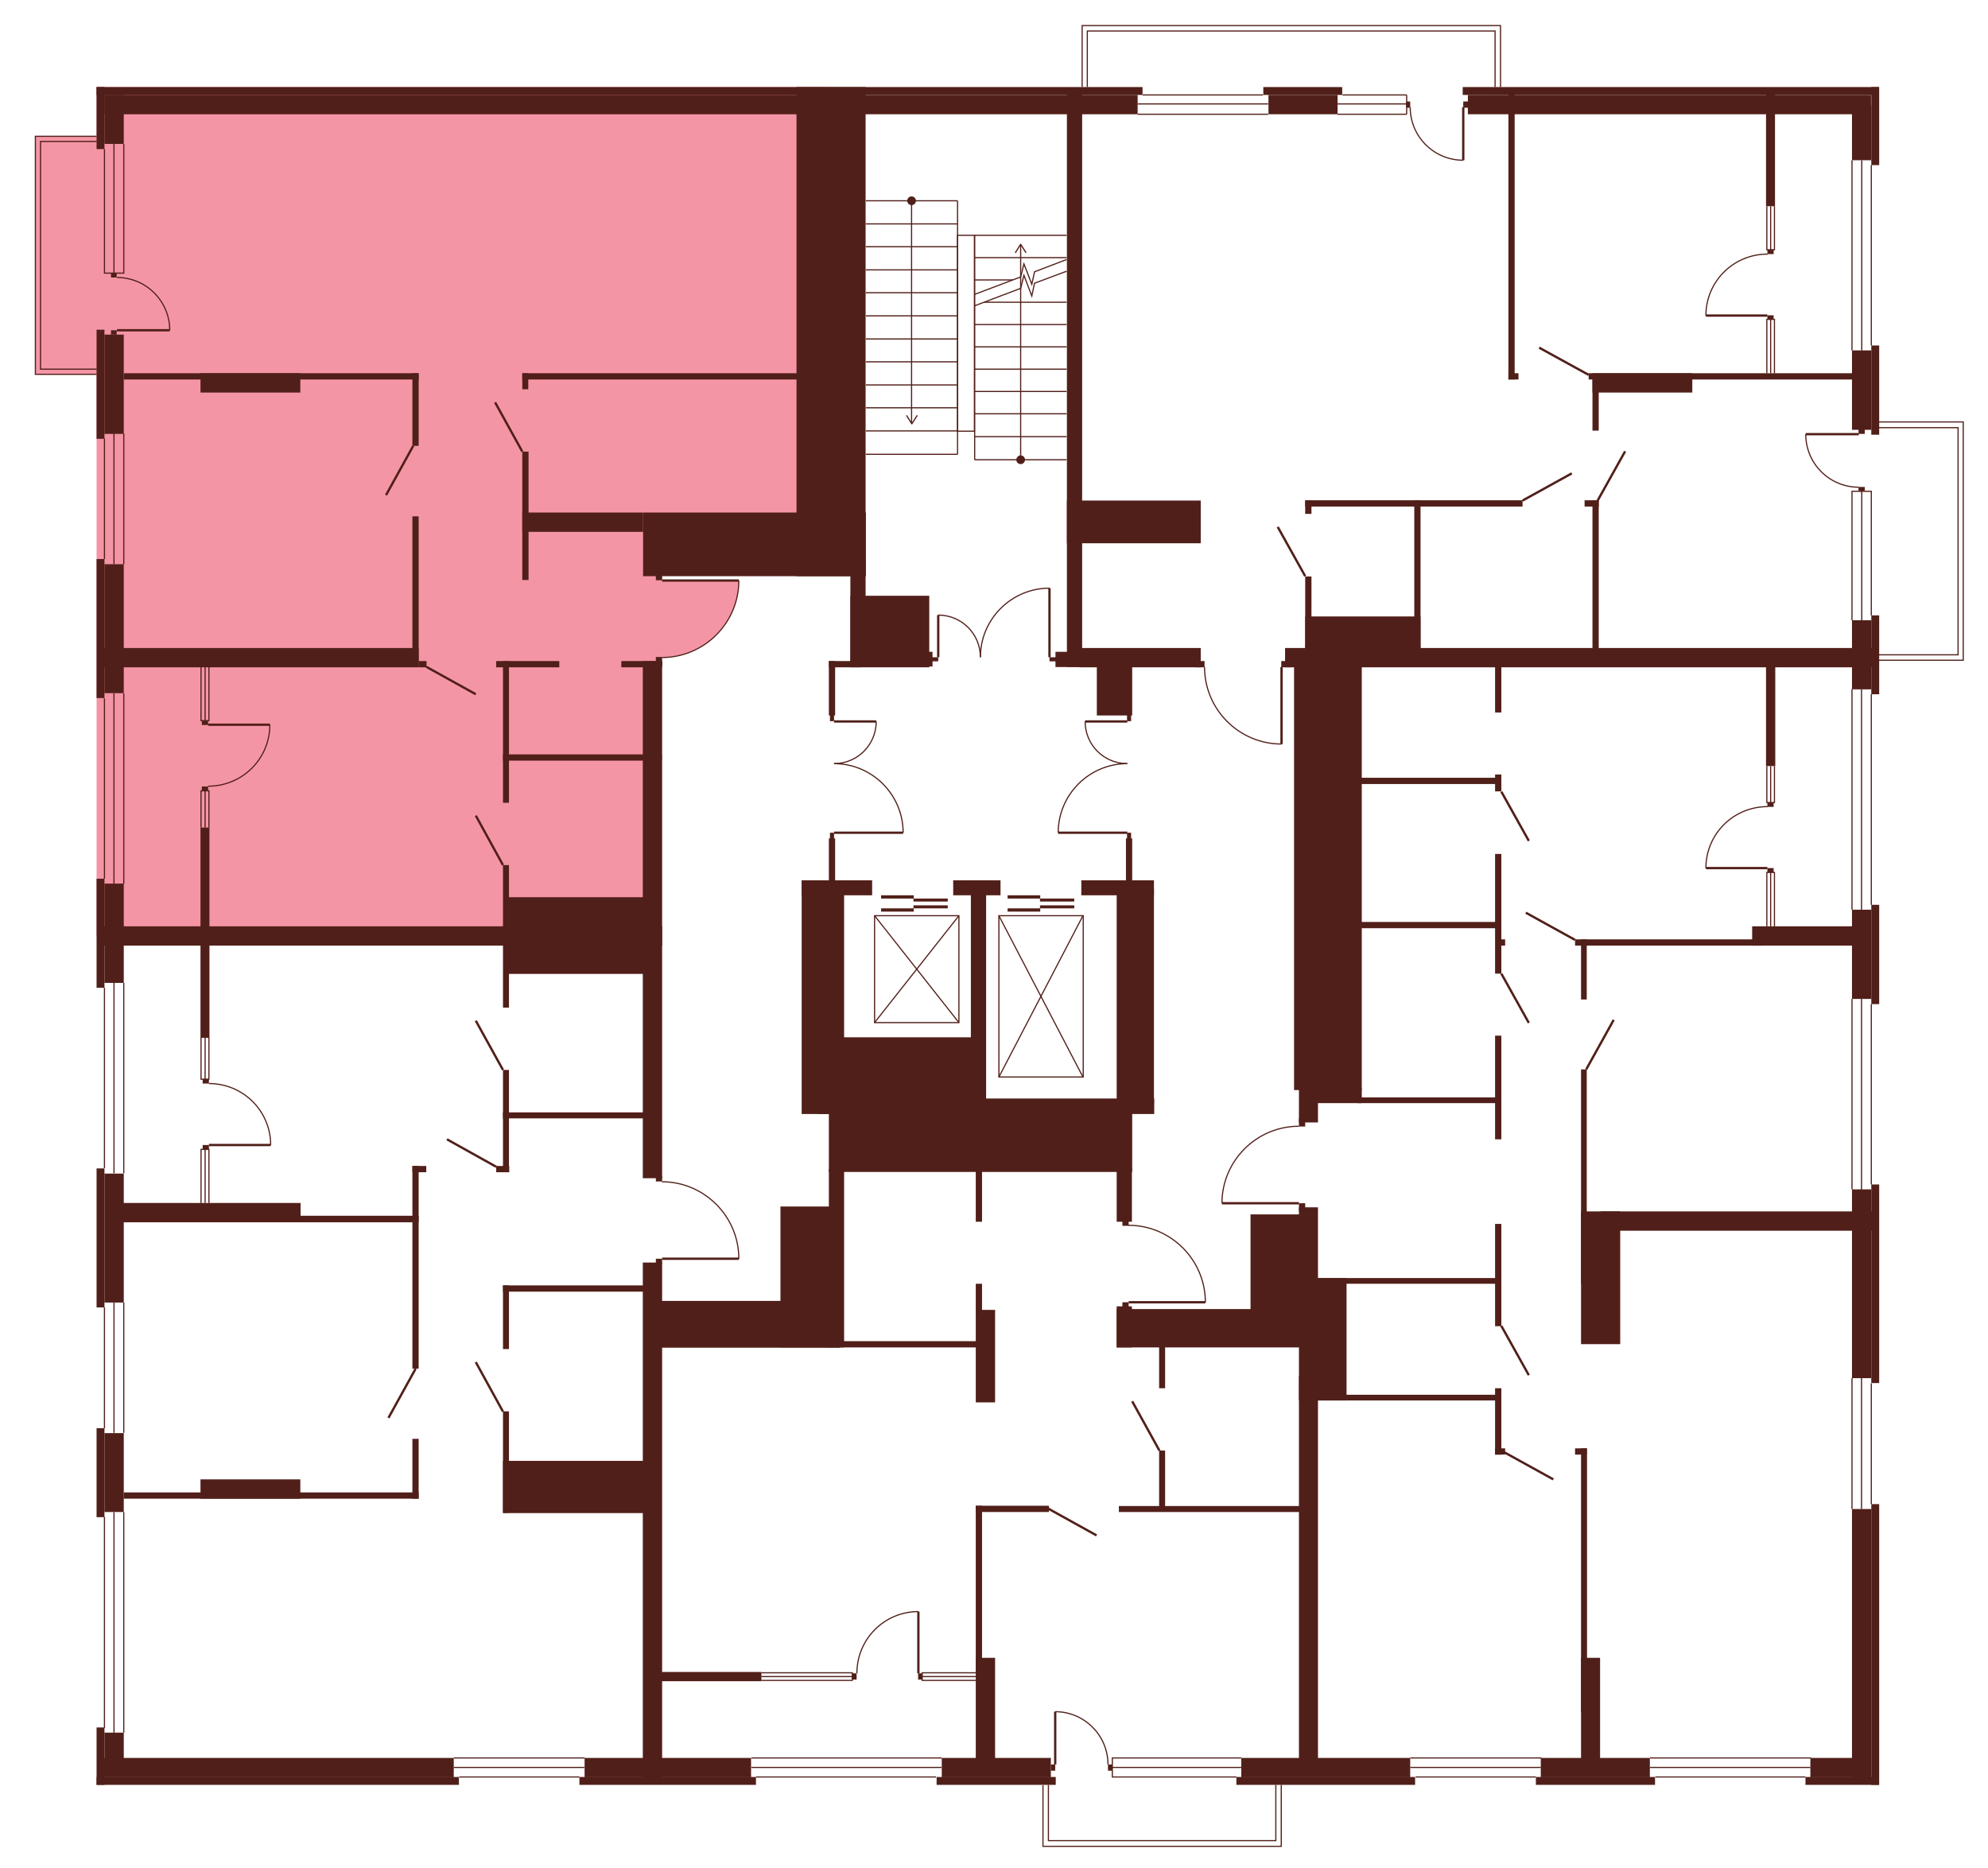 <?xml version="1.0" encoding="utf-8"?>
<!-- Generator: Adobe Illustrator 27.9.0, SVG Export Plug-In . SVG Version: 6.00 Build 0)  -->
<svg version="1.1" xmlns="http://www.w3.org/2000/svg" xmlns:xlink="http://www.w3.org/1999/xlink" x="0px" y="0px"
	 viewBox="0 0 730.8 686.7" style="enable-background:new 0 0 730.8 686.7;" xml:space="preserve">
<style type="text/css">
	.st0{display:none;fill:#F495A6;}
	.st1{fill:#F495A6;}
	.st2{fill:#511F19;}
	.st3{fill:none;stroke:#511F19;stroke-width:0.85;stroke-miterlimit:10;}
	.st4{fill:none;stroke:#511F19;stroke-width:0.425;stroke-miterlimit:10;}
</style>
<g id="Layer_4">
	<path id="_x32_Б3" class="st0" d="M395,32h295.8v210.6H474.5v2.7h-3.5v28.3c0,0-9.9,0.2-17.4-6c-7.5-6.2-9.3-13-9.3-13
		s-2-6.3-1.5-9v-2.5H395V32z"/>
	<path id="_x33_А3" class="st0" d="M484.3,400.1l2.1-158.4h204.3v414.4H481.6l-0.1-209.8h-4v-3.8l-28.3-0.2c0,0-0.4-5.9,3-12.8
		c3.5-6.9,9.6-10.8,9.6-10.8s6.9-4.9,15.2-4.7l2.7,0v-14H484.3z"/>
	<path id="_x31_А3" class="st0" d="M443.1,478.7h-28.3v11.1H481v166.3H239.8V485.6h67.3v-59.5h107.7l0,24.4c0,0,9.2-0.4,16.8,5.5
		c7.6,5.8,9.8,13,9.8,13S443.5,475,443.1,478.7z"/>
	<path id="_x32_B3" class="st0" d="M241.1,464.6l-1.3,191.5H35.5V343.9h204.3v86.8l3.5,1.9v1.7c0,0,7.4-0.2,13.5,3.5
		c6.1,3.7,8.7,7.4,8.7,7.4s4,5.2,4.7,9c0.7,3.8,1.3,4.3,1.3,8.2l-28.3,0.2L241.1,464.6z"/>
	<path id="_x32_А3" class="st1" d="M239.3,278.4v65.5H35.5V32h267.4v165.8h-59.5v15.3l28.1,0.2c0,0,0.6,4.6-2.2,11.2
		c-2.8,6.6-8.6,11.2-8.6,11.2s-5,3.9-11.4,5.3c0,0-3.8,0.6-5.9,0.6l-1.8,1.3L239.3,278.4z"/>
	<rect x="397.8" y="9.4" class="st0" width="153.7" height="27.8"/>
	<polygon class="st0" points="685.5,155.1 721.7,155.1 721.7,242.7 685.5,242.6 	"/>
	<polygon class="st0" points="471,652.7 471,678.7 383.4,678.7 383.4,650.8 	"/>
	<polygon class="st1" points="38.4,137.6 13,137.6 13,50.1 39.5,50.1 	"/>
</g>
<g id="СТЕНЫ">
	<g>
		<rect x="537.9" y="37.3" class="st2" width="1.8" height="2.3"/>
		<rect x="516.9" y="37.3" class="st2" width="1.5" height="2.3"/>
		<g>
			<line class="st3" x1="537.9" y1="39.4" x2="537.9" y2="58.9"/>
			<path class="st4" d="M537.9,58.9c-10.8,0-19.5-8.7-19.5-19.5"/>
		</g>
	</g>
	<polyline class="st4" points="397.8,32 397.8,9.4 551.6,9.4 551.6,32 	"/>
	<polyline class="st4" points="549.6,32 549.6,11.4 399.7,11.4 399.7,32 	"/>
	<line class="st4" x1="420" y1="34.9" x2="464.3" y2="34.9"/>
	<line class="st4" x1="466.2" y1="38.2" x2="418.2" y2="38.2"/>
	<line class="st4" x1="418.2" y1="42" x2="466.2" y2="42"/>
	<line class="st4" x1="493.5" y1="34.9" x2="517.1" y2="34.9"/>
	<line class="st4" x1="517.1" y1="38.2" x2="491.7" y2="38.2"/>
	<line class="st4" x1="491.7" y1="42" x2="517.1" y2="42"/>
	<line class="st4" x1="517.1" y1="34.9" x2="517.1" y2="42"/>
	<rect x="38.4" y="34.9" class="st2" width="7.1" height="18"/>
	<rect x="35.5" y="32" class="st2" width="2.9" height="22.8"/>
	<rect x="35.5" y="32" class="st2" width="384.5" height="2.9"/>
	<rect x="38.4" y="34.9" class="st2" width="379.8" height="7.1"/>
	<rect x="466.3" y="34.9" class="st2" width="25.4" height="7.1"/>
	<rect x="464.4" y="32" class="st2" width="29" height="2.9"/>
	<rect x="539.6" y="34.9" class="st2" width="148.2" height="7.1"/>
	<rect x="537.7" y="32" class="st2" width="153" height="2.9"/>
	<rect x="680.8" y="38.7" class="st2" width="7.1" height="20.2"/>
	<rect x="680.8" y="128.8" class="st2" width="7.1" height="29.2"/>
	<rect x="687.9" y="32" class="st2" width="2.9" height="28.7"/>
	<rect x="687.9" y="127" class="st2" width="2.9" height="32.8"/>
	<rect x="680.8" y="228" class="st2" width="7.1" height="25.4"/>
	<rect x="687.9" y="226.2" class="st2" width="2.9" height="29"/>
	<rect x="680.8" y="334.4" class="st2" width="7.1" height="32.8"/>
	<rect x="687.9" y="332.6" class="st2" width="2.9" height="36.5"/>
	<rect x="680.8" y="437.2" class="st2" width="7.1" height="69.4"/>
	<rect x="687.9" y="435.4" class="st2" width="2.9" height="73"/>
	<rect x="680.8" y="554.7" class="st2" width="7.1" height="98.6"/>
	<rect x="687.9" y="552.9" class="st2" width="2.9" height="103.2"/>
	<rect x="683.2" y="157.7" class="st2" width="2.3" height="1.8"/>
	<rect x="683.2" y="179" class="st2" width="2.3" height="1.5"/>
	<rect x="665.5" y="646.2" class="st2" width="22.3" height="7.1"/>
	<rect x="663.7" y="653.2" class="st2" width="27" height="2.9"/>
	<rect x="566.4" y="646.2" class="st2" width="40.1" height="7.1"/>
	<rect x="564.6" y="653.2" class="st2" width="43.8" height="2.9"/>
	<rect x="456.3" y="646.2" class="st2" width="62.1" height="7.1"/>
	<rect x="346.2" y="646.2" class="st2" width="40.1" height="7.1"/>
	<rect x="454.5" y="653.2" class="st2" width="65.7" height="2.9"/>
	<rect x="344.3" y="653.2" class="st2" width="43.8" height="2.9"/>
	<rect x="214.9" y="646.2" class="st2" width="61.2" height="7.1"/>
	<rect x="213" y="653.2" class="st2" width="64.9" height="2.9"/>
	<rect x="37.3" y="646.2" class="st2" width="129.5" height="7.1"/>
	<rect x="35.5" y="653.2" class="st2" width="133.2" height="2.9"/>
	<rect x="407.3" y="648.6" class="st2" width="1.6" height="2.3"/>
	<rect x="386.3" y="648.6" class="st2" width="1.6" height="2.3"/>
	<rect x="35.5" y="635" class="st2" width="2.9" height="21.1"/>
	<rect x="38.4" y="636.9" class="st2" width="7.1" height="11.9"/>
	<rect x="35.5" y="525" class="st2" width="2.9" height="32.7"/>
	<rect x="38.4" y="526.8" class="st2" width="7.1" height="29"/>
	<rect x="35.5" y="323" class="st2" width="2.9" height="40.1"/>
	<rect x="38.4" y="324.8" class="st2" width="7.1" height="36.5"/>
	<rect x="35.5" y="121.2" class="st2" width="2.9" height="40.1"/>
	<rect x="38.4" y="123" class="st2" width="7.1" height="36.5"/>
	<rect x="35.5" y="429.5" class="st2" width="2.9" height="51.1"/>
	<rect x="38.4" y="431.4" class="st2" width="7.1" height="47.4"/>
	<rect x="35.5" y="205.5" class="st2" width="2.9" height="51.1"/>
	<rect x="38.4" y="207.4" class="st2" width="7.1" height="47.4"/>
	<rect x="40.8" y="121.4" class="st2" width="2.1" height="1.6"/>
	<rect x="40.8" y="100.4" class="st2" width="2.1" height="1.6"/>
	<polyline class="st4" points="38.4,54.8 38.4,100.4 45.5,100.4 45.5,52.9 	"/>
	<polyline class="st4" points="690.7,155.1 721.7,155.1 721.7,242.7 690.7,242.7 	"/>
	<polyline class="st4" points="690.7,240.7 719.8,240.7 719.8,157.2 690.7,157.2 	"/>
	<polyline class="st4" points="680.8,228 680.8,180.6 687.9,180.6 687.9,226.2 	"/>
	<polyline class="st4" points="456.3,646.2 408.9,646.2 408.9,653.2 454.5,653.2 	"/>
	<polyline class="st4" points="471,656.1 471,678.7 383.4,678.7 383.4,656.2 	"/>
	<polyline class="st4" points="385.4,656.1 385.4,676.6 469,676.6 469,656.1 	"/>
	<polyline class="st4" points="35.5,137.6 13,137.6 13,50.1 35.5,50.1 	"/>
	<polyline class="st4" points="35.5,52 14.9,52 14.9,135.7 35.5,135.7 	"/>
	<line class="st4" x1="41.9" y1="52.9" x2="41.9" y2="100.4"/>
	<line class="st4" x1="38.4" y1="161.2" x2="38.4" y2="205.5"/>
	<line class="st4" x1="41.9" y1="159.4" x2="41.9" y2="207.4"/>
	<line class="st4" x1="45.5" y1="159.4" x2="45.5" y2="207.4"/>
	<line class="st4" x1="38.4" y1="256.7" x2="38.4" y2="323"/>
	<line class="st4" x1="41.9" y1="254.9" x2="41.9" y2="324.9"/>
	<line class="st4" x1="45.5" y1="254.9" x2="45.5" y2="324.9"/>
	<line class="st4" x1="38.4" y1="363.1" x2="38.4" y2="429.4"/>
	<line class="st4" x1="41.9" y1="361.3" x2="41.9" y2="431.3"/>
	<line class="st4" x1="45.5" y1="361.3" x2="45.5" y2="431.3"/>
	<line class="st4" x1="38.4" y1="480.6" x2="38.4" y2="525"/>
	<line class="st4" x1="41.9" y1="478.8" x2="41.9" y2="526.7"/>
	<line class="st4" x1="45.5" y1="478.8" x2="45.5" y2="526.7"/>
	<line class="st4" x1="38.4" y1="557.6" x2="38.4" y2="635.2"/>
	<line class="st4" x1="41.9" y1="555.8" x2="41.9" y2="636.9"/>
	<line class="st4" x1="45.5" y1="555.8" x2="45.5" y2="636.9"/>
	<line class="st4" x1="166.8" y1="646.2" x2="214.9" y2="646.2"/>
	<line class="st4" x1="166.8" y1="649.7" x2="214.8" y2="649.7"/>
	<line class="st4" x1="213" y1="653.2" x2="168.8" y2="653.2"/>
	<line class="st4" x1="518.4" y1="646.2" x2="566.6" y2="646.2"/>
	<line class="st4" x1="518.4" y1="649.7" x2="566.4" y2="649.7"/>
	<line class="st4" x1="564.6" y1="653.2" x2="520.4" y2="653.2"/>
	<line class="st4" x1="606.5" y1="646.2" x2="665.7" y2="646.2"/>
	<line class="st4" x1="606.5" y1="649.7" x2="665.5" y2="649.7"/>
	<line class="st4" x1="663.7" y1="653.2" x2="608.5" y2="653.2"/>
	<line class="st4" x1="276.2" y1="646.2" x2="346.2" y2="646.2"/>
	<line class="st4" x1="276.2" y1="649.7" x2="346.1" y2="649.7"/>
	<line class="st4" x1="344.1" y1="653.2" x2="277.9" y2="653.2"/>
	<line class="st4" x1="408.9" y1="649.7" x2="456.3" y2="649.7"/>
	<line class="st4" x1="684.4" y1="180.6" x2="684.4" y2="228"/>
	<line class="st4" x1="687.9" y1="60.7" x2="687.9" y2="127"/>
	<line class="st4" x1="680.8" y1="58.9" x2="680.8" y2="128.8"/>
	<line class="st4" x1="684.4" y1="58.9" x2="684.4" y2="128.8"/>
	<line class="st4" x1="687.9" y1="255.2" x2="687.9" y2="332.6"/>
	<line class="st4" x1="680.8" y1="253.3" x2="680.8" y2="334.4"/>
	<line class="st4" x1="684.3" y1="253.3" x2="684.3" y2="334.4"/>
	<line class="st4" x1="687.9" y1="369.1" x2="687.9" y2="435.4"/>
	<line class="st4" x1="680.8" y1="367.2" x2="680.8" y2="437.2"/>
	<line class="st4" x1="684.3" y1="367.2" x2="684.3" y2="437.4"/>
	<line class="st4" x1="687.9" y1="508.5" x2="687.9" y2="552.9"/>
	<line class="st4" x1="684.3" y1="506.6" x2="684.3" y2="554.7"/>
	<line class="st4" x1="680.8" y1="506.6" x2="680.8" y2="554.7"/>
	<rect x="45.5" y="137.2" class="st2" width="108.4" height="2.3"/>
	<rect x="73.7" y="137.2" class="st2" width="36.7" height="7.1"/>
	<rect x="151.6" y="137.2" class="st2" width="2.3" height="26.7"/>
	<rect x="392.2" y="32.7" class="st2" width="5.6" height="212.5"/>
	<rect x="151.6" y="189.8" class="st2" width="2.3" height="55.2"/>
	<rect x="292.8" y="32" class="st2" width="25.4" height="179.8"/>
	<rect x="236.4" y="188.4" class="st2" width="81.9" height="23.4"/>
	<rect x="192" y="188.4" class="st2" width="44.4" height="7.1"/>
	<rect x="192" y="166" class="st2" width="2.3" height="47.2"/>
	<rect x="192" y="137.2" class="st2" width="2.2" height="5.9"/>
	<rect x="192" y="137.2" class="st2" width="110.9" height="2.3"/>
	<rect x="35.8" y="238.2" class="st2" width="118.1" height="7.1"/>
	<rect x="35.8" y="340.5" class="st2" width="207.6" height="7.1"/>
	<rect x="153.9" y="243" class="st2" width="2.9" height="2.3"/>
	<rect x="182.4" y="243" class="st2" width="23.2" height="2.3"/>
	<rect x="228.4" y="243" class="st2" width="15" height="2.3"/>
	<rect x="184.9" y="277.3" class="st2" width="58.4" height="2.3"/>
	<rect x="73.7" y="304.2" class="st2" width="3.3" height="77.3"/>
	<rect x="236.3" y="243" class="st2" width="7.1" height="190.1"/>
	<rect x="236.3" y="464.1" class="st2" width="7.1" height="190.1"/>
	<rect x="184.9" y="243" class="st2" width="2.2" height="52.1"/>
	<rect x="184.9" y="318" class="st2" width="2.2" height="52.4"/>
	<rect x="184.9" y="393.3" class="st2" width="2.2" height="37.6"/>
	<rect x="184.9" y="472.5" class="st2" width="2.2" height="23.4"/>
	<rect x="184.9" y="518.8" class="st2" width="2.2" height="37.3"/>
	<rect x="185.6" y="329.8" class="st2" width="53.7" height="28.2"/>
	<rect x="182.4" y="428.6" class="st2" width="4.8" height="2.3"/>
	<rect x="151.6" y="428.6" class="st2" width="2.3" height="74.5"/>
	<rect x="151.6" y="428.6" class="st2" width="5.1" height="2.3"/>
	<rect x="184.9" y="408.9" class="st2" width="53.7" height="2.2"/>
	<rect x="42.8" y="442.2" class="st2" width="67.7" height="7.1"/>
	<rect x="109.3" y="446.9" class="st2" width="44.6" height="2.4"/>
	<rect x="45.5" y="548.6" class="st2" width="108.4" height="2.3"/>
	<rect x="73.7" y="543.8" class="st2" width="36.7" height="7.1"/>
	<rect x="151.6" y="528.9" class="st2" width="2.3" height="22"/>
	<rect x="184.9" y="472.5" class="st2" width="58" height="2.3"/>
	<rect x="184.9" y="537" class="st2" width="58" height="19.2"/>
	<rect x="312.6" y="207.9" class="st2" width="5.6" height="37.3"/>
	<rect x="312.6" y="219" class="st2" width="29" height="26.3"/>
	<rect x="334" y="239.6" class="st2" width="8.8" height="5.4"/>
	<rect x="304.7" y="243" class="st2" width="11.8" height="2.3"/>
	<rect x="304.7" y="243" class="st2" width="2.3" height="20"/>
	<rect x="305.1" y="262.7" class="st2" width="1.5" height="2.4"/>
	<rect x="305.1" y="306.1" class="st2" width="1.5" height="2.4"/>
	<rect x="304.7" y="308.2" class="st2" width="2.3" height="17.7"/>
	<rect x="414.3" y="306.1" class="st2" width="1.5" height="2.4"/>
	<rect x="414.3" y="262.7" class="st2" width="1.5" height="2.4"/>
	<rect x="413.9" y="308.2" class="st2" width="2.3" height="17.7"/>
	<rect x="294.7" y="323.6" class="st2" width="25.9" height="5.5"/>
	<rect x="350.4" y="323.6" class="st2" width="17.4" height="5.5"/>
	<rect x="397.5" y="323.6" class="st2" width="26.7" height="5.5"/>
	<rect x="294.7" y="323.6" class="st2" width="15.6" height="85.9"/>
	<rect x="341.7" y="241.6" class="st2" width="3.2" height="1.5"/>
	<rect x="385.8" y="241.6" class="st2" width="3.2" height="1.5"/>
	<rect x="439.3" y="243" class="st2" width="3.5" height="2.3"/>
	<rect x="471" y="243" class="st2" width="3.5" height="2.3"/>
	<rect x="388" y="239.6" class="st2" width="9.8" height="5.6"/>
	<rect x="396.8" y="238.2" class="st2" width="44.6" height="7.1"/>
	<rect x="472.4" y="238.2" class="st2" width="216.9" height="7.1"/>
	<rect x="403.2" y="243.5" class="st2" width="13" height="19.5"/>
	<rect x="392.2" y="184" class="st2" width="49.2" height="15.7"/>
	<rect x="554.5" y="33.2" class="st2" width="2.3" height="106.3"/>
	<rect x="554.5" y="137.2" class="st2" width="3.7" height="2.3"/>
	<rect x="585.4" y="137.2" class="st2" width="36.7" height="7.1"/>
	<rect x="584" y="137.2" class="st2" width="99.8" height="2.3"/>
	<rect x="649.2" y="34.1" class="st2" width="3.3" height="41.7"/>
	<rect x="649.7" y="91.8" class="st2" width="2.3" height="1.6"/>
	<rect x="649.7" y="115.9" class="st2" width="2.3" height="1.6"/>
	<rect x="585.4" y="138.2" class="st2" width="2.3" height="20.1"/>
	<rect x="585.4" y="183.9" class="st2" width="2.3" height="57.8"/>
	<rect x="479.8" y="211.9" class="st2" width="2.3" height="31.7"/>
	<rect x="479.8" y="183.9" class="st2" width="79.9" height="2.3"/>
	<rect x="582.5" y="183.9" class="st2" width="5.2" height="2.3"/>
	<rect x="479.8" y="183.9" class="st2" width="2.3" height="5"/>
	<rect x="519.9" y="183.9" class="st2" width="2.3" height="59.5"/>
	<rect x="479.8" y="226.6" class="st2" width="42.4" height="14.5"/>
	<rect x="475.7" y="240.6" class="st2" width="24.9" height="160.1"/>
	<rect x="477.5" y="398.8" class="st2" width="7" height="13.8"/>
	<rect x="477.5" y="443.8" class="st2" width="7" height="39"/>
	<rect x="477.5" y="505.9" class="st2" width="7" height="146.8"/>
	<rect x="477.5" y="411.1" class="st2" width="2.3" height="3"/>
	<rect x="477.5" y="442.3" class="st2" width="2.3" height="3"/>
	<rect x="484.3" y="400.1" class="st2" width="16.3" height="5.4"/>
	<rect x="499" y="403.4" class="st2" width="52.9" height="2.1"/>
	<rect x="549.6" y="242.6" class="st2" width="2.3" height="19.3"/>
	<rect x="500.1" y="285.9" class="st2" width="51.8" height="2.3"/>
	<rect x="500.1" y="338.9" class="st2" width="51.8" height="2.3"/>
	<rect x="549.6" y="284.7" class="st2" width="2.3" height="6.2"/>
	<rect x="549.6" y="313.9" class="st2" width="2.3" height="44"/>
	<rect x="550.6" y="345.3" class="st2" width="2.7" height="2.3"/>
	<rect x="549.6" y="380.7" class="st2" width="2.3" height="38.1"/>
	<rect x="549.6" y="449.9" class="st2" width="2.3" height="37.6"/>
	<rect x="549.6" y="510.3" class="st2" width="2.3" height="24.4"/>
	<rect x="579" y="345.3" class="st2" width="68.9" height="2.3"/>
	<rect x="644.1" y="340.5" class="st2" width="38.5" height="7.1"/>
	<rect x="649.2" y="241.2" class="st2" width="3.4" height="40.4"/>
	<rect x="649.7" y="295" class="st2" width="2.3" height="1.6"/>
	<rect x="649.7" y="319.1" class="st2" width="2.3" height="1.6"/>
	<rect x="581.2" y="345.3" class="st2" width="2.1" height="22.1"/>
	<rect x="581.2" y="393.1" class="st2" width="2.1" height="78.8"/>
	<rect x="581.2" y="445.3" class="st2" width="14.4" height="48.8"/>
	<rect x="588.4" y="445.3" class="st2" width="100" height="7.1"/>
	<rect x="356.9" y="323.6" class="st2" width="5.6" height="85.9"/>
	<rect x="300.8" y="381.3" class="st2" width="60.7" height="28.2"/>
	<rect x="360.8" y="403.8" class="st2" width="63.5" height="5.7"/>
	<rect x="410.5" y="326.7" class="st2" width="13.7" height="79"/>
	<rect x="304.7" y="407.9" class="st2" width="111.5" height="22.9"/>
	<rect x="304.7" y="429.7" class="st2" width="5.6" height="65.6"/>
	<rect x="286.9" y="443.5" class="st2" width="19.4" height="51.8"/>
	<rect x="239.8" y="478.2" class="st2" width="68.9" height="17.2"/>
	<rect x="241.1" y="432.4" class="st2" width="2.3" height="1.9"/>
	<rect x="241.1" y="462.7" class="st2" width="2.3" height="1.9"/>
	<rect x="307.1" y="493" class="st2" width="56.1" height="2.3"/>
	<rect x="358.7" y="471.9" class="st2" width="2.3" height="11.1"/>
	<rect x="358.7" y="553.5" class="st2" width="2.3" height="63"/>
	<rect x="358.7" y="429.3" class="st2" width="2.3" height="19.8"/>
	<rect x="410.5" y="429.3" class="st2" width="5.6" height="19.8"/>
	<rect x="410.5" y="481.2" class="st2" width="74" height="14.1"/>
	<rect x="410.5" y="480.2" class="st2" width="5.6" height="15.1"/>
	<rect x="358.7" y="481.5" class="st2" width="7.1" height="34"/>
	<rect x="412.6" y="448.8" class="st2" width="2.3" height="1.8"/>
	<rect x="412.6" y="478.7" class="st2" width="2.3" height="1.8"/>
	<rect x="426.1" y="493.8" class="st2" width="2.2" height="16.5"/>
	<rect x="426.1" y="533.2" class="st2" width="2.2" height="21.4"/>
	<rect x="459.7" y="446.4" class="st2" width="21.8" height="40.9"/>
	<rect x="481.9" y="469.8" class="st2" width="69.5" height="2.1"/>
	<rect x="481.9" y="512.7" class="st2" width="69.5" height="2.1"/>
	<rect x="411.3" y="553.6" class="st2" width="69.5" height="2.2"/>
	<rect x="477.5" y="469.8" class="st2" width="17.5" height="45"/>
	<rect x="549.6" y="532.4" class="st2" width="3.7" height="2.3"/>
	<rect x="581.2" y="532.4" class="st2" width="2.2" height="97"/>
	<rect x="579" y="532.4" class="st2" width="4.3" height="2.3"/>
	<rect x="581.2" y="609.4" class="st2" width="7" height="38.7"/>
	<rect x="358.7" y="553.5" class="st2" width="26.9" height="2.3"/>
	<rect x="358.7" y="609.4" class="st2" width="7.1" height="39.1"/>
	<rect x="238.6" y="614.6" class="st2" width="41.3" height="3.4"/>
	<rect x="313.3" y="615.1" class="st2" width="1.6" height="2.3"/>
	<rect x="337.5" y="615.1" class="st2" width="1.6" height="2.3"/>
	<rect x="74.5" y="396.7" class="st2" width="2.3" height="1.6"/>
	<rect x="74.5" y="420.9" class="st2" width="2.3" height="1.6"/>
	<rect x="74.2" y="264.9" class="st2" width="2.3" height="1.6"/>
	<rect x="74.2" y="289.1" class="st2" width="2.3" height="1.6"/>
	<g>
		<line class="st3" x1="243.4" y1="213.4" x2="271.6" y2="213.4"/>
		<path class="st4" d="M271.6,213.4c0,15.6-12.7,28.3-28.3,28.3"/>
	</g>
	<g>
		<line class="st3" x1="43" y1="121.4" x2="62.4" y2="121.4"/>
		<path class="st4" d="M62.4,121.4c0-10.7-8.7-19.4-19.4-19.4"/>
	</g>
	<g>
		<line class="st3" x1="76.5" y1="266.4" x2="99.2" y2="266.4"/>
		<path class="st4" d="M99.2,266.4c0,12.5-10.1,22.6-22.7,22.6"/>
	</g>
	<g>
		<line class="st3" x1="649.7" y1="319.1" x2="627.1" y2="319.1"/>
		<path class="st4" d="M627.1,319.1c0-12.5,10.1-22.6,22.7-22.6"/>
	</g>
	<g>
		<line class="st3" x1="649.7" y1="116" x2="627.1" y2="116"/>
		<path class="st4" d="M627.1,116c0-12.5,10.1-22.6,22.7-22.6"/>
	</g>
	<g>
		<line class="st3" x1="683.3" y1="159.6" x2="663.8" y2="159.6"/>
		<path class="st4" d="M663.8,159.6c0,10.8,8.7,19.5,19.5,19.5"/>
	</g>
	<g>
		<line class="st3" x1="76.8" y1="420.9" x2="99.5" y2="420.9"/>
		<path class="st4" d="M99.5,420.9c0-12.5-10.1-22.6-22.7-22.6"/>
	</g>
	<g>
		<line class="st3" x1="337.6" y1="615.1" x2="337.6" y2="592.4"/>
		<path class="st4" d="M337.6,592.4c-12.5,0-22.6,10.1-22.6,22.7"/>
	</g>
	<g>
		<line class="st3" x1="387.9" y1="648.6" x2="387.9" y2="629.2"/>
		<path class="st4" d="M387.9,629.2c10.7,0,19.4,8.7,19.4,19.4"/>
	</g>
	<g>
		<line class="st3" x1="471.1" y1="245.2" x2="471.1" y2="273.5"/>
		<path class="st4" d="M471.1,273.5c-15.6,0-28.3-12.7-28.3-28.3"/>
	</g>
	<g>
		<line class="st3" x1="477.5" y1="442.3" x2="449.2" y2="442.3"/>
		<path class="st4" d="M449.2,442.3c0-15.6,12.7-28.3,28.3-28.3"/>
	</g>
	<g>
		<line class="st3" x1="414.9" y1="478.7" x2="443.1" y2="478.7"/>
		<path class="st4" d="M443.1,478.7c0-15.6-12.7-28.3-28.3-28.3"/>
	</g>
	<g>
		<line class="st3" x1="243.4" y1="462.7" x2="271.6" y2="462.7"/>
		<path class="st4" d="M271.6,462.7c0-15.6-12.7-28.3-28.3-28.3"/>
	</g>
	<g>
		<g>
			<line class="st3" x1="306.6" y1="306.1" x2="332" y2="306.1"/>
			<path class="st4" d="M332,306.1c0-14-11.4-25.4-25.4-25.4"/>
		</g>
		<g>
			<line class="st3" x1="306.6" y1="265.2" x2="322.1" y2="265.2"/>
			<path class="st4" d="M322.1,265.2c0,8.6-6.9,15.5-15.5,15.5"/>
		</g>
	</g>
	<g>
		<g>
			<line class="st3" x1="385.8" y1="241.6" x2="385.8" y2="216.2"/>
			<path class="st4" d="M385.8,216.2c-14,0-25.4,11.4-25.4,25.4"/>
		</g>
		<g>
			<line class="st3" x1="344.9" y1="241.6" x2="344.9" y2="226.1"/>
			<path class="st4" d="M344.9,226.1c8.6,0,15.5,6.9,15.5,15.5"/>
		</g>
	</g>
	<g>
		<g>
			<line class="st3" x1="414.4" y1="306.1" x2="389" y2="306.1"/>
			<path class="st4" d="M389,306.1c0-14,11.4-25.4,25.4-25.4"/>
		</g>
		<g>
			<line class="st3" x1="414.4" y1="265.2" x2="398.9" y2="265.2"/>
			<path class="st4" d="M398.9,265.2c0,8.6,6.9,15.5,15.5,15.5"/>
		</g>
	</g>
	<rect x="241.1" y="241.5" class="st2" width="2.3" height="3.2"/>
	<rect x="241.1" y="210.1" class="st2" width="2.3" height="3.2"/>
	<g>
		<line class="st4" x1="352" y1="73.8" x2="318.3" y2="73.8"/>
		<line class="st4" x1="318.3" y1="158.4" x2="352" y2="158.4"/>
		<line class="st4" x1="352" y1="141.5" x2="318.3" y2="141.5"/>
		<line class="st4" x1="352" y1="149.9" x2="318.3" y2="149.9"/>
		<line class="st4" x1="352" y1="133" x2="318.3" y2="133"/>
		<line class="st4" x1="352" y1="124.6" x2="318.3" y2="124.6"/>
		<line class="st4" x1="352" y1="116.1" x2="318.3" y2="116.1"/>
		<line class="st4" x1="352" y1="107.6" x2="318.3" y2="107.6"/>
		<line class="st4" x1="352" y1="99.2" x2="318.3" y2="99.2"/>
		<line class="st4" x1="352" y1="90.7" x2="318.3" y2="90.7"/>
		<line class="st4" x1="352" y1="82.3" x2="318.3" y2="82.3"/>
		<g>
			<g>
				<line class="st4" x1="335.1" y1="155.5" x2="335.1" y2="73.8"/>
				<g>
					<path class="st2" d="M337.2,152.6c-0.1-0.1-0.2,0-0.3,0.1l-1.7,2.7l-1.7-2.7c-0.1-0.1-0.2-0.1-0.3-0.1
						c-0.1,0.1-0.1,0.2-0.1,0.3l1.9,3c0,0.1,0.1,0.1,0.2,0.1c0.1,0,0.1,0,0.2-0.1l1.9-3c0,0,0-0.1,0-0.1
						C337.3,152.7,337.2,152.6,337.2,152.6z"/>
				</g>
				<g>
					<path class="st2" d="M336.7,73.8c0-0.9-0.7-1.6-1.6-1.6c-0.9,0-1.6,0.7-1.6,1.6s0.7,1.6,1.6,1.6
						C336,75.4,336.7,74.7,336.7,73.8z"/>
				</g>
			</g>
		</g>
		<line class="st4" x1="318.3" y1="167" x2="352" y2="167"/>
	</g>
	<polyline class="st4" points="392.1,99.7 380.3,104.1 379.3,108.8 376.4,101.2 375.2,106 358.3,112.4 	"/>
	<polyline class="st4" points="392.1,95.4 380.3,99.9 379.3,104.5 376.4,97 375.2,101.8 358.3,108.2 	"/>
	<line class="st4" x1="358.3" y1="152.1" x2="392.1" y2="152.1"/>
	<line class="st4" x1="358.3" y1="160.5" x2="392.1" y2="160.5"/>
	<line class="st4" x1="358.3" y1="169" x2="392.1" y2="169"/>
	<line class="st4" x1="392.1" y1="143.9" x2="358.3" y2="143.9"/>
	<line class="st4" x1="392.1" y1="135.7" x2="358.3" y2="135.7"/>
	<line class="st4" x1="392.1" y1="127.5" x2="358.3" y2="127.5"/>
	<line class="st4" x1="392.1" y1="119.3" x2="358.3" y2="119.3"/>
	<line class="st4" x1="392.1" y1="86.5" x2="358.3" y2="86.5"/>
	<line class="st4" x1="392.1" y1="94.7" x2="358.3" y2="94.7"/>
	<line class="st4" x1="392.1" y1="111.1" x2="361.8" y2="111.1"/>
	<line class="st4" x1="372.3" y1="102.9" x2="358.3" y2="102.9"/>
	<g>
		<g>
			<line class="st4" x1="375.2" y1="90.1" x2="375.2" y2="169"/>
			<g>
				<path class="st2" d="M373.2,93c0.1,0.1,0.2,0,0.3-0.1l1.7-2.7l1.7,2.7c0.1,0.1,0.2,0.1,0.3,0.1c0.1-0.1,0.1-0.2,0.1-0.3l-1.9-3
					c0-0.1-0.1-0.1-0.2-0.1c-0.1,0-0.1,0-0.2,0.1l-1.9,3c0,0,0,0.1,0,0.1C373.1,92.8,373.1,92.9,373.2,93z"/>
			</g>
			<g>
				<path class="st2" d="M373.6,169c0,0.9,0.7,1.6,1.6,1.6c0.9,0,1.6-0.7,1.6-1.6c0-0.9-0.7-1.6-1.6-1.6
					C374.3,167.4,373.6,168.2,373.6,169z"/>
			</g>
		</g>
	</g>
	<line class="st4" x1="352" y1="73.8" x2="352" y2="167"/>
	<line class="st4" x1="358.3" y1="86.5" x2="358.3" y2="169"/>
	<rect x="352" y="86.5" class="st4" width="6.2" height="72"/>
	<g>
		<rect x="367.2" y="336.6" class="st4" width="31" height="59.3"/>
		<line class="st4" x1="367.2" y1="336.6" x2="398.1" y2="395.9"/>
		<line class="st4" x1="398.1" y1="336.6" x2="367.2" y2="395.9"/>
	</g>
	<g>
		<rect x="321.5" y="336.6" class="st4" width="31" height="39.3"/>
		<line class="st4" x1="321.5" y1="336.6" x2="352.5" y2="375.9"/>
		<line class="st4" x1="352.5" y1="336.6" x2="321.5" y2="375.9"/>
	</g>
	<g>
		<rect x="370.4" y="329.1" class="st2" width="12" height="1.2"/>
		<rect x="382.3" y="330.3" class="st2" width="12.6" height="1.1"/>
		<rect x="370.4" y="333.9" class="st2" width="12" height="1.2"/>
		<rect x="382.3" y="332.8" class="st2" width="12.6" height="1.1"/>
	</g>
	<g>
		<rect x="323.9" y="329.1" class="st2" width="12" height="1.2"/>
		<rect x="335.8" y="330.3" class="st2" width="12.6" height="1.1"/>
		<rect x="323.9" y="333.9" class="st2" width="12" height="1.2"/>
		<rect x="335.8" y="332.8" class="st2" width="12.6" height="1.1"/>
	</g>
	<polyline class="st4" points="73.9,442.2 73.9,422.5 76.8,422.5 76.8,442.2 	"/>
	<line class="st4" x1="75.4" y1="422.5" x2="75.4" y2="442.2"/>
	<polyline class="st4" points="279.9,614.9 313.3,614.9 313.3,617.7 279.9,617.7 	"/>
	<line class="st4" x1="313.3" y1="616.3" x2="279.9" y2="616.3"/>
	<polyline class="st4" points="358.7,614.9 339,614.9 339,617.7 358.7,617.7 	"/>
	<line class="st4" x1="339" y1="616.3" x2="358.7" y2="616.3"/>
	<polyline class="st4" points="652.3,340.5 652.3,320.7 649.5,320.7 649.5,340.5 	"/>
	<line class="st4" x1="650.9" y1="320.7" x2="650.9" y2="340.5"/>
	<polyline class="st4" points="652.3,281.6 652.3,295 649.5,295 649.5,281.6 	"/>
	<line class="st4" x1="650.9" y1="295" x2="650.9" y2="281.6"/>
	<polyline class="st4" points="652.3,137.2 652.3,117.4 649.5,117.4 649.5,137.2 	"/>
	<line class="st4" x1="650.9" y1="117.4" x2="650.9" y2="137.2"/>
	<polyline class="st4" points="652.3,75.8 652.3,91.8 649.5,91.8 649.5,75.8 	"/>
	<line class="st4" x1="650.9" y1="91.8" x2="650.9" y2="75.8"/>
	<polyline class="st4" points="73.9,304.2 73.9,290.7 76.8,290.7 76.8,304.2 	"/>
	<line class="st4" x1="75.4" y1="290.7" x2="75.4" y2="304.2"/>
	<polyline class="st4" points="73.9,381.4 73.9,396.7 76.8,396.7 76.8,381.4 	"/>
	<line class="st4" x1="75.4" y1="396.7" x2="75.4" y2="381.4"/>
	<polyline class="st4" points="73.9,245.2 73.9,264.9 76.8,264.9 76.8,245.2 	"/>
	<line class="st4" x1="75.4" y1="264.9" x2="75.4" y2="245.2"/>
	<line class="st3" x1="192" y1="166" x2="182" y2="147.9"/>
	<line class="st3" x1="184.9" y1="393.3" x2="174.9" y2="375.2"/>
	<line class="st3" x1="152.8" y1="503.1" x2="142.8" y2="521.2"/>
	<line class="st3" x1="174.9" y1="500.7" x2="184.9" y2="518.9"/>
	<line class="st3" x1="416.2" y1="515.1" x2="426.2" y2="533.2"/>
	<line class="st3" x1="551.9" y1="357.9" x2="562" y2="376"/>
	<line class="st3" x1="551.9" y1="291" x2="562" y2="309.1"/>
	<line class="st3" x1="587.3" y1="184" x2="597.4" y2="165.9"/>
	<line class="st3" x1="559.7" y1="184" x2="577.8" y2="174"/>
	<line class="st3" x1="565.8" y1="127.8" x2="584" y2="137.8"/>
	<line class="st3" x1="551.9" y1="487.4" x2="562" y2="505.5"/>
	<line class="st3" x1="583.1" y1="393.1" x2="593.2" y2="374.9"/>
	<line class="st3" x1="469.7" y1="193.7" x2="479.8" y2="211.8"/>
	<line class="st3" x1="384.9" y1="554.3" x2="403.1" y2="564.4"/>
	<line class="st3" x1="552.9" y1="533.8" x2="571" y2="543.8"/>
	<line class="st3" x1="141.9" y1="182" x2="151.9" y2="163.9"/>
	<line class="st3" x1="156.7" y1="245.1" x2="174.9" y2="255.2"/>
	<line class="st3" x1="164.3" y1="418.8" x2="182.4" y2="428.9"/>
	<line class="st3" x1="560.9" y1="335.5" x2="579" y2="345.5"/>
	<line class="st3" x1="174.9" y1="299.8" x2="184.9" y2="318"/>
</g>
</svg>
